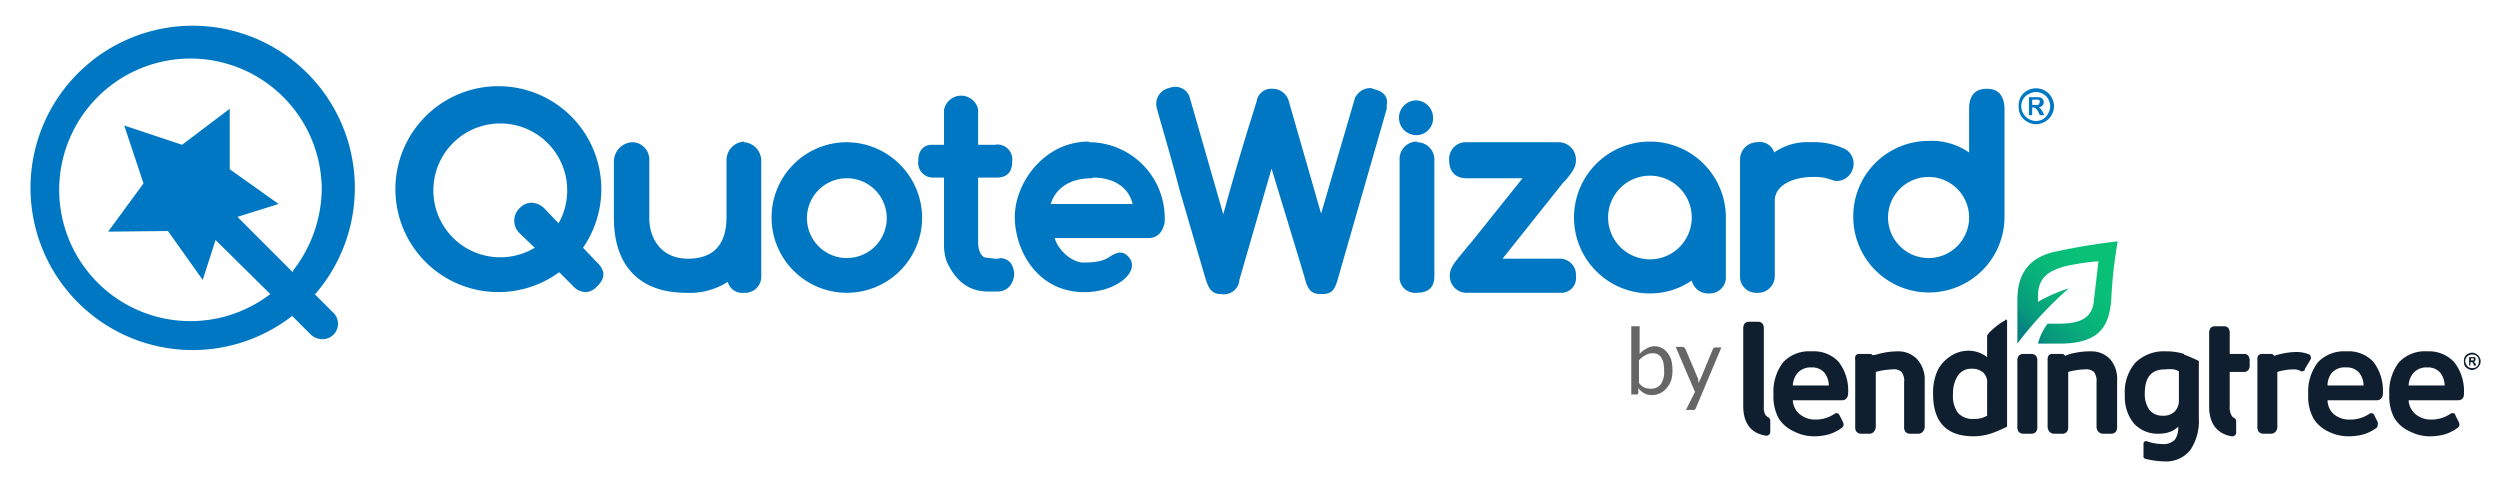 <?xml version="1.0" encoding="UTF-8"?> <svg xmlns="http://www.w3.org/2000/svg" id="Logo_Variations" data-name="Logo Variations" viewBox="0 0 388.5 76"><defs></defs><defs><linearGradient id="New_Gradient_Swatch_2" x1="313.6" x2="329.4" y1="53.6" y2="37.7" gradientUnits="userSpaceOnUse"><stop offset=".1" stop-color="#078181"></stop><stop offset=".2" stop-color="#07997d"></stop><stop offset=".4" stop-color="#08af7a"></stop><stop offset=".6" stop-color="#08bc78"></stop><stop offset=".8" stop-color="#08c177"></stop></linearGradient><style>.cls-1{fill:#101f30}.cls-3,.cls-4{fill:#0077c2}.cls-3{fill-rule:evenodd}.cls-5{fill:#666}</style></defs><g id="color"><g id="LendingTree"><path d="M382.9 61.1a7.3 7.3 0 00-1.5-4.8 5.3 5.3 0 00-4.2-1.7 5.5 5.5 0 00-4.4 1.7 7.5 7.5 0 00-1.5 5 7.1 7.1 0 00.8 3.7 5.3 5.3 0 002.3 2 6.9 6.9 0 003 .8 8.7 8.7 0 002.5-.3 6.8 6.8 0 002-1 .7.7 0 00.3-.5 1 1 0 00-.1-.4l-.5-1c-.1-.4-.3-.4-.5-.4a.7.7 0 00-.3.1 5.2 5.2 0 01-3 .9 3.7 3.7 0 01-2.5-.9 3 3 0 01-1-2.1h7.7c.3 0 .9-.1.9-1zm-8.6-1.2a3.2 3.2 0 01.8-2 2.7 2.7 0 012.1-.8 2.5 2.5 0 012 .8 3.3 3.3 0 01.7 2zM364.6 54.6a5.6 5.6 0 00-4.4 1.7 7.5 7.5 0 00-1.5 5 7 7 0 00.8 3.7 5.3 5.3 0 002.2 2 7 7 0 003.2.8 8.7 8.7 0 002.4-.3 6.8 6.8 0 002-1 .6.6 0 00.2-.5.9.9 0 000-.4l-.5-1a.5.5 0 00-.5-.4.7.7 0 00-.3.1 5.2 5.2 0 01-3 .9 3.7 3.7 0 01-2.6-.9 3 3 0 01-.9-2.1h7.7c.3 0 .9-.2.9-1.1a7.3 7.3 0 00-1.5-4.9 5.3 5.3 0 00-4.2-1.6zm2.7 5.3h-5.6a3.1 3.1 0 01.7-2 2.7 2.7 0 012.2-.8 2.5 2.5 0 012 .8 3.3 3.3 0 01.7 2zM359.1 55.8a.6.6 0 000-.3.6.6 0 00-.2-.4 5.3 5.3 0 00-2.2-.4 11.7 11.7 0 00-3.3.6.5.5 0 00-.4-.3h-1.5a.7.7 0 00-.6.3 1.1 1.1 0 00-.1.6v10.4a1.2 1.2 0 00.2.8 1 1 0 00.8.3h1a1 1 0 00.9-.4 1.3 1.3 0 00.2-.8v-8.4a8.8 8.8 0 012.4-.4h.3a2.2 2.2 0 011 .3h.2a.4.4 0 00.4-.4l.9-1.5zM349.4 55.3a.8.8 0 00-.7-.3h-2.2v-3.2a1.3 1.3 0 00-.2-.8.9.9 0 00-.8-.3h-1.3a.9.9 0 00-.7.3 1.3 1.3 0 00-.2.8v11.4c0 3.6 2.3 4.4 3.5 4.6a.6.6 0 00.7-.7v-1.6a.6.6 0 00-.4-.6 1 1 0 01-.3-.3 2.6 2.6 0 01-.3-1.5v-5.3h2.1a.9.9 0 00.8-.3 1.2 1.2 0 00.2-.8v-.6a1.3 1.3 0 00-.2-.8zM339.4 55a9 9 0 00-2.8-.4 6.3 6.3 0 00-4.8 1.8 7 7 0 00-1.6 5 6.5 6.5 0 001.4 4.4 5 5 0 003.9 1.6 5 5 0 002-.4 3.8 3.8 0 001-.7 3.4 3.4 0 01-.5 2 2.4 2.4 0 01-2 .7 7.4 7.4 0 01-2.3-.4.4.4 0 00-.6.4v1.8a.4.4 0 00.3.5 12.3 12.3 0 002.9.4 4.8 4.8 0 004.1-1.8 8.1 8.1 0 001.3-4.9v-8.9a22.5 22.5 0 00-2.3-1zm-.8 2.7V62a2.5 2.5 0 01-.7 2 2.5 2.5 0 01-1.8.6 2.6 2.6 0 01-2-.8 4.1 4.1 0 01-.8-2.6c0-2.6 1-3.8 3.2-3.8a6.4 6.4 0 011.3 0 3 3 0 01.8.3zM324.9 54.6a11.6 11.6 0 00-3.5.5l-.5.2a.5.5 0 00-.5-.3H319a.7.7 0 00-.6.2 1 1 0 00-.2.7v10.4a1.2 1.2 0 00.3.8 1 1 0 00.8.3h1a1 1 0 00.9-.3 1.3 1.3 0 00.2-.8v-8.5a10.8 10.8 0 012.6-.4 1.8 1.8 0 011.4.4 2.3 2.3 0 01.4 1.6v6.9a1.2 1.2 0 00.3.8 1 1 0 00.8.3h1.1a1 1 0 00.8-.3 1.2 1.2 0 00.2-.8v-7.1a4.7 4.7 0 00-1.1-3.4 4 4 0 00-3-1.2zM315.6 55h-1.1a1 1 0 00-.8.3 1.3 1.3 0 00-.2.9v10.1a1.2 1.2 0 00.2.8 1 1 0 00.8.3h1.1a1 1 0 00.8-.3 1.3 1.3 0 00.2-.8V56.1a1.2 1.2 0 00-.2-.8 1 1 0 00-.8-.3zM311.6 49.8c-.9.4-2.8 2-2.8 2.4v3.3a4.7 4.7 0 00-3-1 5 5 0 00-2.9 1 5.4 5.4 0 00-1.9 2.3 8.6 8.6 0 00-.6 3.4c0 4.3 2 6.6 6.3 6.6a9 9 0 002.9-.5 20.1 20.1 0 002.3-1V50a.3.3 0 000-.2c-.1-.1-.2-.2-.3-.1zm-2.8 9.8v5a3.8 3.8 0 01-2 .5 3.1 3.1 0 01-2.5-.9 4.4 4.4 0 01-.8-3 5 5 0 01.8-2.9 2.5 2.5 0 012.1-1 2.6 2.6 0 011.8.6 2.1 2.1 0 01.6 1.7zM295 54.6a11.6 11.6 0 00-3.4.5l-.6.1a.5.5 0 00-.4-.2H289a.7.7 0 00-.6.2 1 1 0 00-.1.7v10.4a1.2 1.2 0 00.2.8 1 1 0 00.8.3h1.1a1 1 0 00.8-.3 1.3 1.3 0 00.3-.8v-8.5a10.8 10.8 0 012.6-.4 1.8 1.8 0 011.4.4 2.3 2.3 0 01.4 1.6v6.9a1.2 1.2 0 00.2.8 1 1 0 00.8.3h1.1a1 1 0 00.8-.3 1.2 1.2 0 00.3-.8v-7.1a4.7 4.7 0 00-1.2-3.4 4 4 0 00-3-1.2zM281.5 54.6a5.5 5.5 0 00-4.4 1.7 7.5 7.5 0 00-1.5 5 7.1 7.1 0 00.8 3.7 5.3 5.3 0 002.3 2 6.9 6.9 0 003 .8 8.7 8.7 0 002.5-.3 6.8 6.8 0 002-1 .7.7 0 00.3-.5 1 1 0 00-.1-.4l-.5-1c-.2-.4-.4-.4-.5-.4a.7.7 0 00-.3.1 5.2 5.2 0 01-3 .9 3.7 3.7 0 01-2.5-.9 3 3 0 01-1-2.1h7.7c.3 0 .9-.2.9-1.1a7.3 7.3 0 00-1.5-4.9 5.3 5.3 0 00-4.2-1.6zm2.7 5.3h-5.6a3.2 3.2 0 01.8-2 2.7 2.7 0 012.1-.8 2.5 2.5 0 012 .8 3.3 3.3 0 01.7 2zM274.4 64.6a2.6 2.6 0 01-.3-1.5V51a1.3 1.3 0 00-.2-.7.9.9 0 00-.7-.3h-1.4a.9.9 0 00-.7.3 1.3 1.3 0 00-.2.8v12c0 3.7 2.3 4.4 3.5 4.6a.6.6 0 00.7-.6v-1.8a.7.7 0 00-.4-.5 1 1 0 01-.3-.3z" class="cls-1"></path></g><path id="Leaf" fill="url(#New_Gradient_Swatch_2)" d="M329.1 37.5a99.2 99.2 0 00-10.1 1.7c-5.6 1.4-5.5 6-5.5 8v6.2c0 .1 0 .1 0 0a56.9 56.9 0 018-8.6 25.6 25.6 0 00-4.8 2.1v-.8c0-3.2 1.9-4 4.1-4.7a38.2 38.2 0 015.3-.8l-.7 6c-.2 3-2.4 3.7-5.5 3.7h-1.7a8.6 8.6 0 00-1.5 3.1h3.3c6.4 0 7.8-2.8 8.1-7a67.8 67.8 0 011-8.9z"></path><path d="M385.3 55.5a1.2 1.2 0 00-.5-.5 1.3 1.3 0 00-.6-.2 1.3 1.3 0 00-.7.2 1.2 1.2 0 00-.5.5 1.3 1.3 0 00-.1.7 1.3 1.3 0 00.1.6 1.3 1.3 0 00.5.5 1.3 1.3 0 00.7.2 1.4 1.4 0 00.6-.2 1.3 1.3 0 00.5-.5 1.4 1.4 0 00.2-.6 1.3 1.3 0 00-.2-.7zm-.2 1.2a1 1 0 01-.4.4 1.1 1.1 0 01-.5.1 1 1 0 01-.5-.1 1 1 0 01-.4-.4 1 1 0 01-.2-.5 1 1 0 01.6-1 1 1 0 01.5-.1 1.1 1.1 0 01.5.1 1 1 0 01.5 1 1 1 0 01-.1.5z" class="cls-1"></path><path d="M384.6 56.4a.5.5 0 00-.1-.1.2.2 0 00-.1 0 .4.4 0 00.2-.2.4.4 0 00.1-.3.4.4 0 000-.1.4.4 0 00-.1-.2.8.8 0 00-.2 0h-.7v1.3h.2v-.5h.1a.3.3 0 01.2 0 1 1 0 01.2.3v.2h.4l-.1-.3zm-.3-.4a1 1 0 01-.3 0v-.3a1 1 0 01.3 0 .2.2 0 01.1 0 .2.2 0 010 .2.2.2 0 010 .1z" class="cls-1"></path></g><path d="M115.6 22a2.9 2.9 0 00-2.7 2.9v8.8c0 4.3-2 6.5-6 6.5-4.2 0-6-3.2-6-6.3v-9a2.7 2.7 0 00-2.5-2.8 3 3 0 00-3 2.9v8.9c0 7.4 4 11.6 11.2 11.6a11 11 0 006.5-1.7 2.3 2.3 0 002.5 1.7 2.5 2.5 0 002.7-2.5V24.9a2.9 2.9 0 00-2.7-2.8M155.3 40.2h-.7L153 40c-.6-.3-1-1.1-1-2.4v-10h2.8c1.7 0 2.5-.8 2.5-2.6a2.3 2.3 0 00-2.7-2.5H152V17a2.7 2.7 0 00-5.3.1v5.4h-1.9c-1 0-2.1.6-2.1 2.5a2.3 2.3 0 002.3 2.6h1.7V38a7.7 7.7 0 00.4 2.6c1.4 3.1 3.5 4.7 6.4 4.7h1.5c1 0 2.3-.5 2.6-2.5v-.4c-.2-1.9-1.4-2.3-2.3-2.3M169.2 22c-7 0-11.5 6.5-11.5 11.7s3.5 11.7 10.8 11.7c5 0 8.5-3.1 7.1-5.2-1-1.4-2-1-3-.4-.5.3-1.2 1-4.2 1-1.9 0-4-2-4.5-3.8h14.5c1 0 2.2-.4 2.6-2.5v-.6a11.8 11.8 0 00-11.8-11.8m.6 5.5c5.6 0 6.2 4.1 6.2 4.1h-12.7s.8-4 6.4-4M131.6 22.1a11.7 11.7 0 1011.7 11.7 11.8 11.8 0 00-11.7-11.7m0 18a6.2 6.2 0 116.2-6.3 6.2 6.2 0 01-6.2 6.3M90.6 38.5a16 16 0 10-3.7 3.8l2.1 2.1a2.8 2.8 0 002 1 2.6 2.6 0 001.8-.9c.8-.8 1.7-2.1 0-3.7zm-9.8-6.2a2.7 2.7 0 000 4l2.3 2.2a10.4 10.4 0 113.7-3.8l-2.1-2.2a3 3 0 00-2.1-1 2.5 2.5 0 00-1.8.8zM213.2 13.7h-.5a2.6 2.6 0 00-2 1.3l-.1.1-5.3 18.1-5-17.4a2.6 2.6 0 00-2.5-2 2.3 2.3 0 00-2.5 1.8v.1c-.8 2.6-2.6 8.1-5.2 17.6l-5.2-18.1a2.3 2.3 0 00-2.3-1.7 3.2 3.2 0 00-1 .2 2.5 2.5 0 00-1.8 3.2c.2.9 2 6.8 3.5 12.6l3.8 13c.6 2 .9 3.2 2.7 3.2a2.4 2.4 0 002.8-2.2l5-17.3 3.5 11.5 1.6 5.3c.5 2 1 2.7 2.6 2.7s2-.5 2.5-2l7.7-26.8v-.6c.2-1-.2-2.1-2.2-2.5M220.2 22a2.7 2.7 0 00-2.7 2.9v18a2.4 2.4 0 002.6 2.6c1.2 0 2.8-.3 2.8-2.6V25a2.7 2.7 0 00-2.7-2.9M220 15.6a2.7 2.7 0 00-2.6 2.7A2.7 2.7 0 00220 21a2.6 2.6 0 002.7-2.7 2.7 2.7 0 00-2.7-2.7M242.4 40.2h-8.9l9.4-11.8.4-.4c1-1.2 1.6-2 1.6-3.1a2.7 2.7 0 00-2.6-2.8h-14.7a2.6 2.6 0 00-2.4 2.8c0 1.8 1 2.8 2.7 2.8h8.7l-8 10a15.4 15.4 0 00-1 1.2c-1.5 1.8-2.3 2.7-2.3 3.9a2.6 2.6 0 002.6 2.7h14.5a2.3 2.3 0 002.5-2.6 2.5 2.5 0 00-2.5-2.7M286.8 23.2a11.2 11.2 0 00-5.4-1.1 9 9 0 00-5.7 1.6 2.3 2.3 0 00-2.6-1.6 2.7 2.7 0 00-2.7 2.8v18a2.5 2.5 0 002.6 2.6 2.6 2.6 0 002.8-2.6V31.2c0-2.5 3-3.7 5.9-3.7a7.6 7.6 0 012.8.4l.6.2a2.6 2.6 0 002.8-1.8 2.6 2.6 0 00-1.1-3.1" class="cls-3"></path><path d="M268.2 33.8a11.8 11.8 0 10-11.8 11.8 11.5 11.5 0 006.5-2 2.6 2.6 0 002.7 2 2.5 2.5 0 002.6-2.7v-1.2-7.9m-11.7 6.5a6.5 6.5 0 116.4-6.5v.1a6.5 6.5 0 01-6.4 6.4M308.7 13.8c-1.2 0-2.7.5-2.7 3.1v6.8a10.2 10.2 0 00-6.4-1.8A11.7 11.7 0 00288 33.7a11.7 11.7 0 1023.5 0V16.8c-.1-2.5-1.5-3-2.7-3m-9.1 13.7a6.3 6.3 0 11-6.3 6.2 6.3 6.3 0 016.3-6.2M49 45.8h-.1a25.2 25.2 0 10-3.5 3.3l2.8 2.8a2.6 2.6 0 001.7.8 2.4 2.4 0 001.8-4.2zm-3.4-3.7a.3.3 0 00-.1.2l-8.6-8.6 6.4-2-7.6-5.4v-9.4l-7.4 5.6-9-3 3 9-5.5 7.5 9.3-.1 5.4 7.6 2-6.2 8.5 8.4a20.4 20.4 0 118-16.2 21 21 0 01-4.5 12.6z" class="cls-3"></path><path d="M318.8 15.1a2.6 2.6 0 00-1-1 2.8 2.8 0 00-2.8 0 2.5 2.5 0 00-1 1 2.8 2.8 0 00-.3 1.4 2.8 2.8 0 00.3 1.4 2.6 2.6 0 001 1 2.8 2.8 0 001.4.4 2.8 2.8 0 001.4-.4 2.6 2.6 0 001-1 2.9 2.9 0 00.4-1.4 2.9 2.9 0 00-.4-1.4zm-.5 2.5a2.1 2.1 0 01-.8.9 2.2 2.2 0 01-1.1.3 2.3 2.3 0 01-1.1-.3 2.2 2.2 0 01-.9-.9 2.3 2.3 0 01-.3-1 2.2 2.2 0 01.3-1.2 2 2 0 01.9-.8 2.4 2.4 0 011-.3 2.3 2.3 0 011.2.3 2.2 2.2 0 01.8.8 2.3 2.3 0 01.3 1.1 2.3 2.3 0 01-.3 1.1z" class="cls-4"></path><path d="M317.2 17a1.2 1.2 0 00-.2-.2.6.6 0 00-.2-.1 1 1 0 00.6-.3.7.7 0 00.2-.5.8.8 0 00-.1-.4.7.7 0 00-.3-.3 1.1 1.1 0 00-.4-.1h-1.5v2.8h.5v-1.2h.2a.6.6 0 01.4.2 2 2 0 01.4.6l.2.4h.7l-.3-.6-.2-.3zm-.5-.7a3.1 3.1 0 01-.6 0h-.3v-.8h.3a3.2 3.2 0 01.6 0 .3.3 0 01.3.3.3.3 0 01-.1.2.3.3 0 01-.2.3z" class="cls-4"></path><path d="M253.5 61.3V50.7h1.3V55a3.5 3.5 0 011-.8 2.7 2.7 0 011.3-.4 2.7 2.7 0 011.2.3 2.3 2.3 0 01.8.7 3.4 3.4 0 01.6 1.1 6 6 0 01.2 1.6 5.3 5.3 0 01-.2 1.6 3.6 3.6 0 01-.7 1.2 3 3 0 01-1 .8 3 3 0 01-1.3.3 2.4 2.4 0 01-1.2-.3 2.6 2.6 0 01-.9-.8v.7a.3.3 0 01-.4.3zm3.2-6.4a2.1 2.1 0 00-1 .3 3.2 3.2 0 00-1 .8v3.5a2 2 0 00.8.7 2.2 2.2 0 001 .2 1.9 1.9 0 001.6-.7 3.4 3.4 0 00.5-2.1 5.5 5.5 0 00-.1-1.2 2.3 2.3 0 00-.4-.9 1.3 1.3 0 00-.6-.5 2 2 0 00-.8-.1zM263.5 63.5a.8.8 0 01-.2.2.4.4 0 01-.3 0h-1l1.4-2.8-3-7h1.1a.4.4 0 01.3.2.6.6 0 01.1.1l2 4.7a2 2 0 010 .3l.1.3.1-.3a2.6 2.6 0 01.2-.4l1.9-4.6a.4.4 0 01.1-.1.4.4 0 01.2-.1h1z" class="cls-5"></path></svg> 